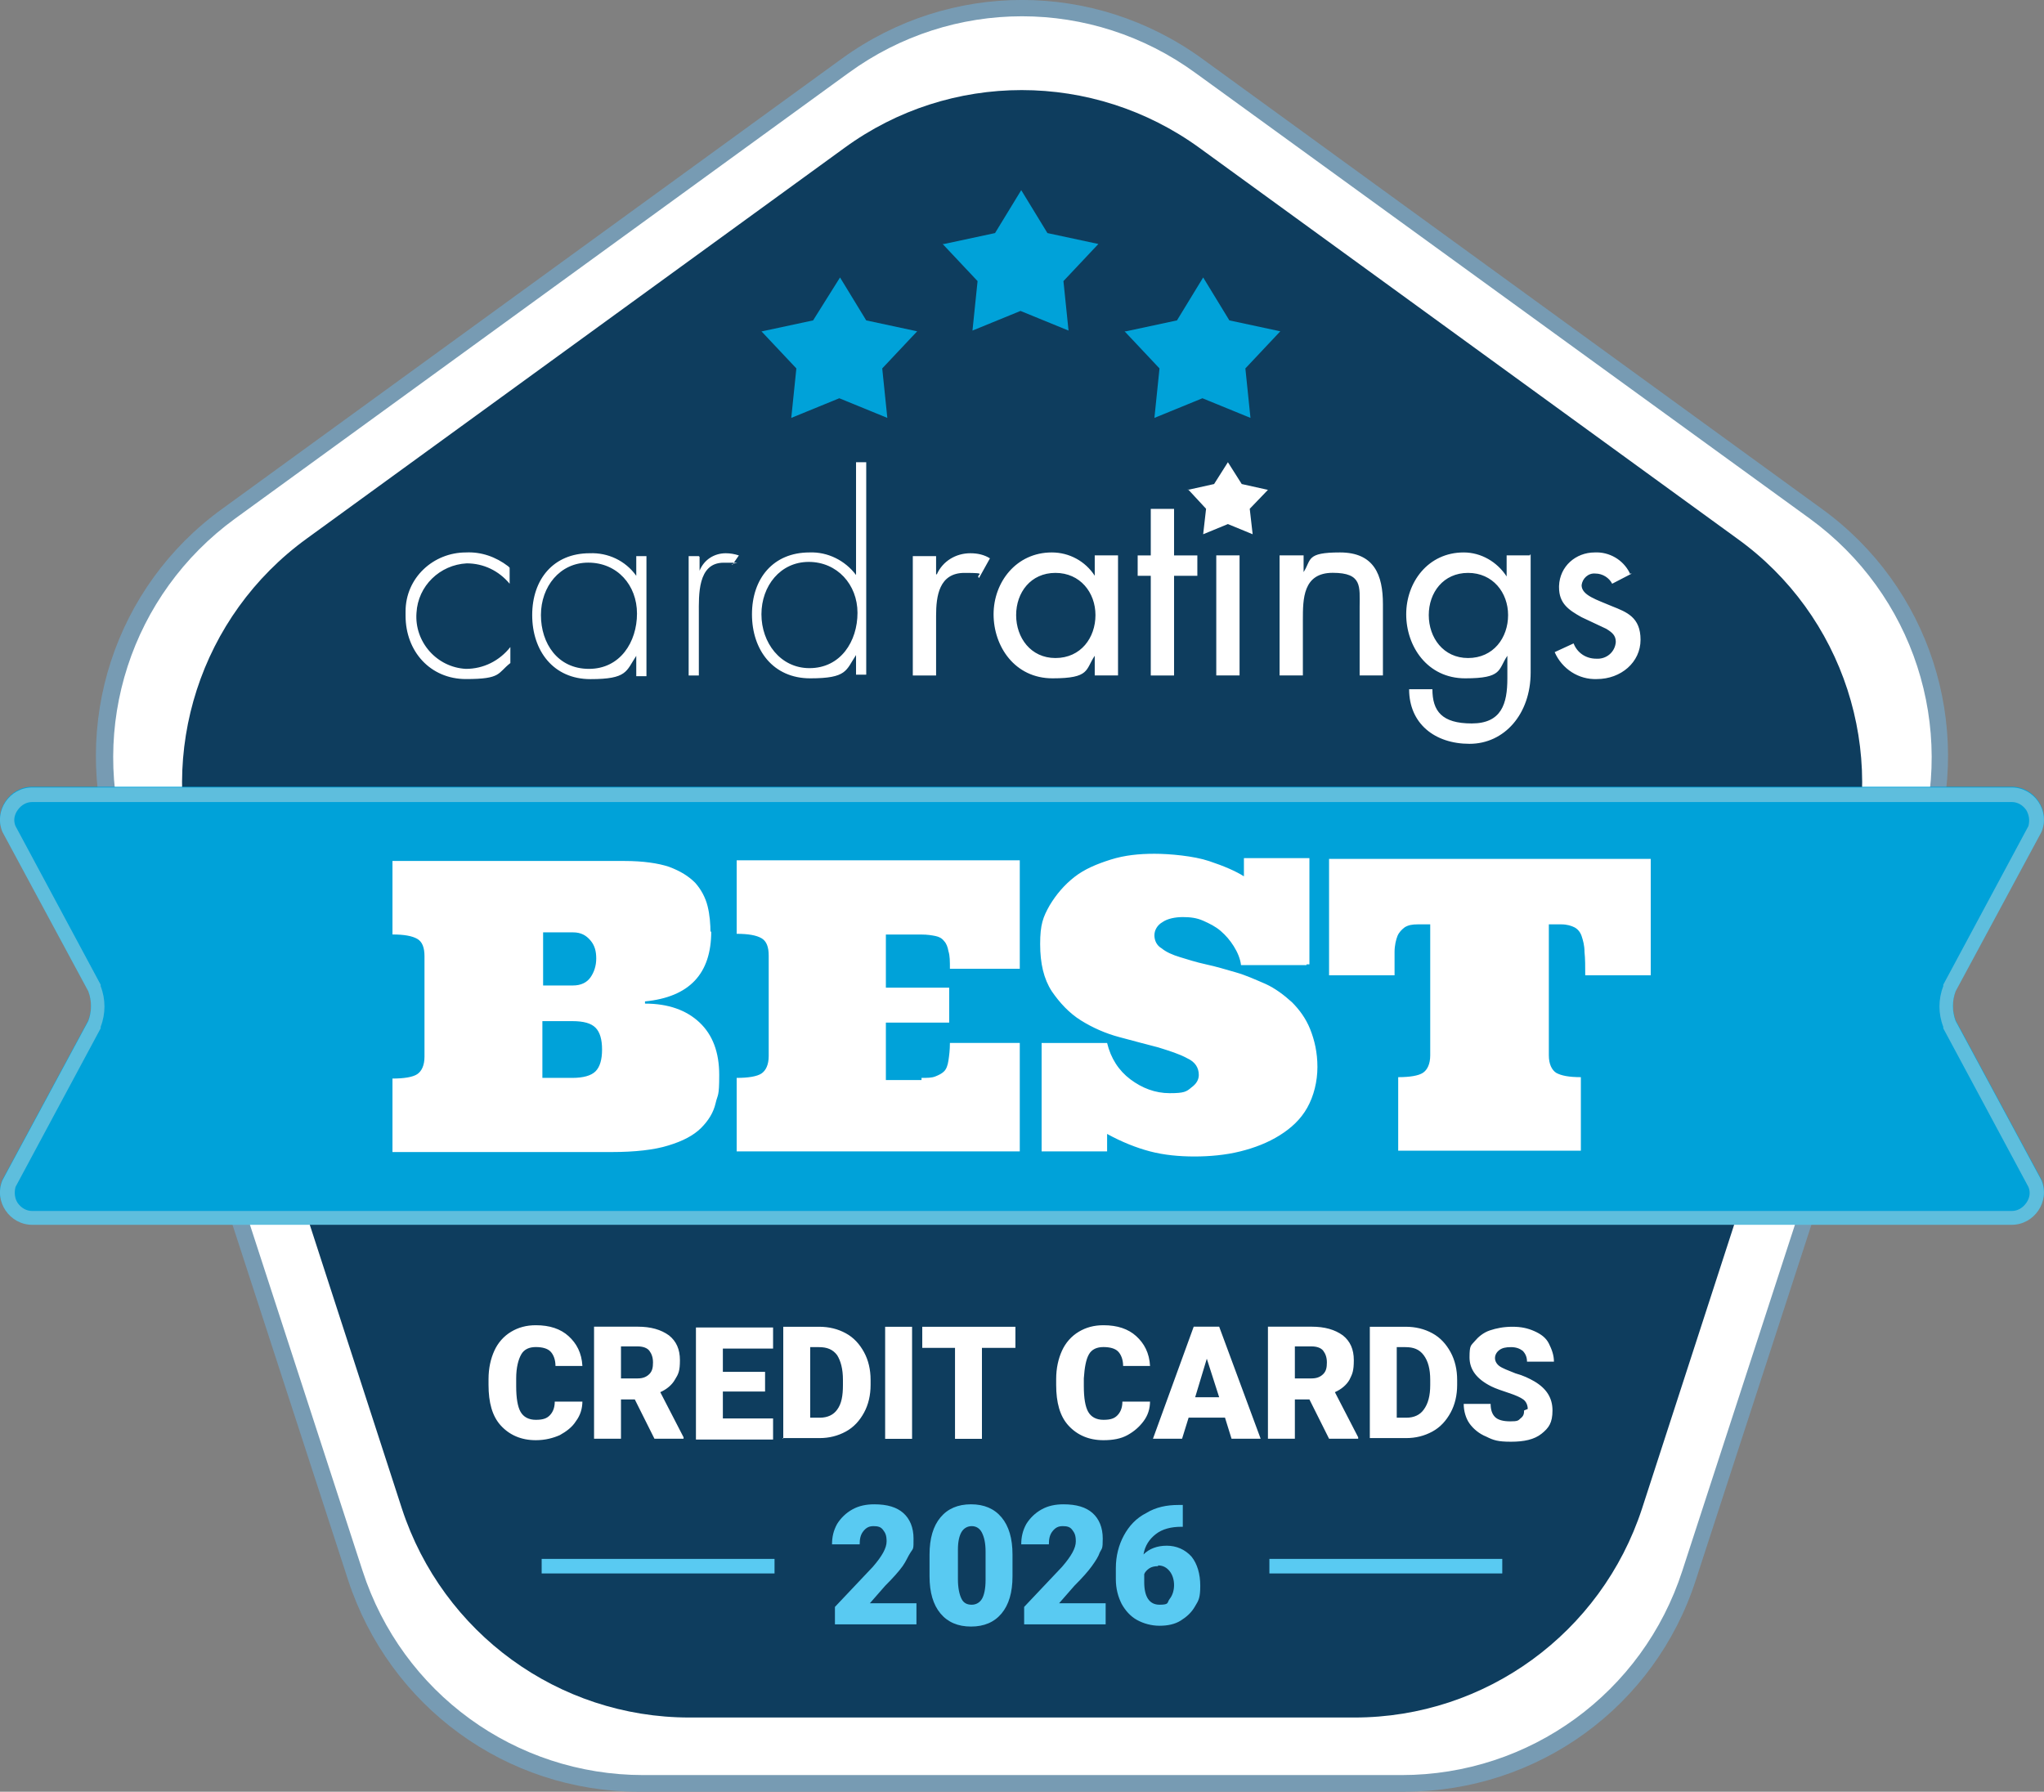 <?xml version="1.0" encoding="UTF-8"?><svg id="Layer_2" xmlns="http://www.w3.org/2000/svg" viewBox="0 0 280.87 246.23"><rect x="0" y="0" width="280.87" height="246.23" fill="#808080" stroke="none"/><g id="Layer_2-2"><path d="M116.03,8.43L30.83,70.33c-14.6,10.6-20.6,29.3-15.1,46.4l32.6,100.2c5.6,17.1,21.5,28.7,39.5,28.7h105.3c18,0,33.9-11.6,39.5-28.7l32.6-100.2c5.6-17.1-.5-35.9-15.1-46.4L164.83,8.43c-14.5-10.6-34.3-10.6-48.8,0Z" fill="#fff"/><path d="M193.13,246.23h-105.3c-18.3,0-34.3-11.7-40-29.1L15.23,116.93c-5.6-17.4.5-36.3,15.3-47L115.73,8.02c14.8-10.7,34.6-10.7,49.4,0l85.2,61.9c14.8,10.7,20.9,29.6,15.3,47l-32.6,100.2c-5.6,17.4-21.7,29.1-40,29.1h.1ZM116.59,10.03l-84.3,61.25c-14.25,10.39-20.18,28.59-14.74,45.42l32.26,99.14c5.44,16.82,20.98,28.1,38.59,28.1h104.19c17.61,0,33.15-11.28,38.59-28.1l32.26-99.14c5.44-16.82-.49-35.03-14.74-45.42L164.28,10.03c-14.25-10.39-33.44-10.39-47.69,0h0Z" fill="#779bb3"/><path d="M116.03,20.33l-73.9,53.7c-14.6,10.6-20.6,29.3-15.1,46.4l28.2,86.9c5.6,17.1,21.5,28.7,39.5,28.7h91.4c18,0,33.9-11.6,39.5-28.7l28.2-86.9c5.6-17.1-.5-35.9-15.1-46.4l-73.9-53.7c-14.6-10.6-34.3-10.6-48.8,0h0Z" fill="#0e3d5e"/><path d="M276.43,168.23H4.43c-3.1,0-5.3-3.2-4.1-6.1l11.8-21.9c.5-1.3.5-2.8,0-4.1L.33,114.22c-1.2-2.9,1-6.1,4.1-6.1h272c3.1,0,5.3,3.2,4.1,6.1l-11.8,21.9c-.5,1.3-.5,2.8,0,4.1l11.8,21.9c1.2,2.9-1,6.1-4.1,6.1h0Z" fill="#00a2d9"/><path d="M276.43,110.22c.8,0,1.5.4,2,1.1.4.7.5,1.4.3,2.2l-11.7,21.8h0v.2c-.7,1.8-.7,3.8,0,5.6h0v.2l11.7,21.8c.3.7.2,1.5-.3,2.2s-1.2,1.1-2,1.1H4.43c-.8,0-1.5-.4-2-1.1-.4-.6-.5-1.4-.3-2.2l11.7-21.8h0v-.2c.7-1.8.7-3.8,0-5.6h0v-.2l-11.7-21.8c-.3-.7-.2-1.5.3-2.2.5-.7,1.2-1.1,2-1.1h272M276.43,108.22H4.43c-3.1,0-5.3,3.2-4.1,6.1l11.8,21.9c.5,1.3.5,2.8,0,4.1L.33,162.22c-1.2,2.9,1,6.1,4.1,6.1h272c3.1,0,5.3-3.2,4.1-6.1l-11.8-21.9c-.5-1.3-.5-2.8,0-4.1l11.8-21.9c1.2-2.9-1-6.1-4.1-6.1h0Z" fill="#5ebedd"/><path d="M129.73,33.53l7-1.5,3.6-5.9,3.6,5.9,7,1.5-4.8,5.1.7,6.8-6.6-2.7-6.6,2.7.7-6.8-4.8-5.1h.2ZM154.73,45.53l7-1.5,3.6-5.9,3.6,5.9,7,1.5-4.8,5.1.7,6.8-6.6-2.7-6.6,2.7.7-6.8-4.8-5.1h.2ZM104.73,45.53l7-1.5,3.7-5.9,3.6,5.9,7,1.5-4.8,5.1.7,6.8-6.6-2.7-6.6,2.7.7-6.8-4.8-5.1h.1Z" fill="#00a2d9"/><path d="M80.03,192.52c0,1.1-.3,2-.9,2.8-.5.8-1.3,1.4-2.2,1.9-.9.4-2,.7-3.3.7-2,0-3.6-.7-4.8-2-1.2-1.3-1.7-3.2-1.7-5.6v-.8c0-1.5.3-2.8.8-3.9s1.3-2,2.3-2.6,2.1-.9,3.4-.9c1.9,0,3.4.5,4.5,1.5s1.8,2.3,1.9,4.1h-3.7c0-.9-.3-1.6-.7-2s-1.1-.6-2-.6-1.6.3-2,1-.7,1.8-.7,3.3v1.1c0,1.6.2,2.8.6,3.5s1.1,1.1,2.1,1.1,1.5-.2,1.9-.6c.4-.4.7-1,.7-1.9h3.8v-.1ZM87.33,192.32h-2v5.4h-3.7v-15.4h6c1.8,0,3.2.4,4.3,1.2,1,.8,1.5,1.9,1.5,3.4s-.2,1.9-.7,2.7c-.4.7-1.1,1.3-2,1.7l3.2,6.2v.2h-4l-2.7-5.4h.1ZM85.33,189.43h2.3c.7,0,1.2-.2,1.6-.6s.5-.9.5-1.6-.2-1.2-.5-1.6-.9-.6-1.6-.6h-2.3v4.2h0v.2h0ZM105.13,191.23h-5.8v3.7h6.9v2.9h-10.6v-15.4h10.6v2.9h-6.9v3.2h5.8v2.7h0ZM107.63,197.73v-15.4h4.9c1.4,0,2.6.3,3.7.9,1.1.6,1.9,1.5,2.5,2.6s.9,2.4.9,3.8v.7c0,1.4-.3,2.7-.9,3.8s-1.4,2-2.5,2.6-2.3.9-3.6.9h-5.1l.1.1ZM111.33,185.23v9.6h1.3c1.1,0,1.9-.4,2.4-1.1.6-.8.8-1.9.8-3.4v-.7c0-1.5-.3-2.6-.8-3.4-.6-.8-1.4-1.1-2.5-1.1h-1.2v.1ZM125.33,197.73h-3.7v-15.4h3.7v15.4ZM139.53,185.23h-4.6v12.5h-3.7v-12.5h-4.5v-2.9h12.8v2.9ZM158.03,192.52c0,1.1-.3,2-.9,2.8s-1.3,1.4-2.2,1.9-2,.7-3.3.7c-2,0-3.6-.7-4.8-2s-1.7-3.2-1.7-5.6v-.8c0-1.5.3-2.8.8-3.9s1.3-2,2.3-2.6,2.1-.9,3.4-.9c1.9,0,3.4.5,4.5,1.5s1.8,2.3,1.9,4.1h-3.7c0-.9-.3-1.6-.7-2s-1.1-.6-2-.6-1.6.3-2,1-.6,1.8-.7,3.3v1.1c0,1.6.2,2.8.6,3.5.4.7,1.1,1.1,2.1,1.1s1.5-.2,1.9-.6c.4-.4.7-1,.7-1.9h3.8v-.1ZM168.43,194.82h-5.1l-.9,2.9h-4l5.6-15.4h3.5l5.7,15.4h-4l-.9-2.9h.1ZM164.23,192.02h3.3l-1.7-5.3-1.6,5.3h0ZM179.93,192.32h-2v5.4h-3.7v-15.4h6c1.8,0,3.2.4,4.3,1.2,1,.8,1.5,1.9,1.5,3.4s-.2,1.9-.6,2.7c-.4.7-1.1,1.3-2,1.7l3.2,6.2v.2h-4l-2.7-5.4h0ZM177.93,189.43h2.3c.7,0,1.2-.2,1.6-.6s.5-.9.5-1.6-.2-1.2-.5-1.6-.9-.6-1.6-.6h-2.3v4.2h0v.2h0ZM188.23,197.73v-15.4h4.9c1.4,0,2.6.3,3.7.9s1.9,1.5,2.5,2.6.9,2.4.9,3.8v.7c0,1.4-.3,2.7-.9,3.8s-1.4,2-2.5,2.6-2.3.9-3.6.9h-5.1.1v.1ZM191.93,185.23v9.6h1.3c1.1,0,1.9-.4,2.4-1.1.6-.8.9-1.9.9-3.4v-.7c0-1.5-.3-2.6-.9-3.4-.6-.8-1.4-1.1-2.5-1.1h-1.2v.1ZM209.93,193.63c0-.5-.2-1-.6-1.3-.4-.3-1.1-.6-2-.9s-1.8-.6-2.4-.9c-2-1-3-2.3-3-4s.2-1.6.7-2.2,1.2-1.2,2.1-1.5,1.9-.5,3.1-.5,2.1.2,3,.6,1.6.9,2,1.7.7,1.6.7,2.5h-3.7c0-.6-.2-1.1-.6-1.5-.4-.3-.9-.5-1.6-.5s-1.2.1-1.6.4c-.4.3-.6.7-.6,1.1s.2.8.6,1.1,1.2.6,2.2,1c1.1.3,1.9.7,2.6,1.1,1.7,1,2.5,2.3,2.5,4s-.5,2.4-1.5,3.2-2.4,1.1-4.2,1.1-2.4-.2-3.4-.7c-1-.4-1.8-1.1-2.3-1.8s-.8-1.7-.8-2.7h3.7c0,.8.2,1.4.6,1.8s1.1.6,2.1.6,1.1-.1,1.4-.4c.4-.3.5-.6.5-1.1h0l.5-.2h0Z" fill="#fff"/><path d="M97.73,128.02c0,5.8-3,9-9.1,9.6v.3c3.2,0,5.7.9,7.5,2.6s2.7,4.1,2.7,7.2-.2,2.6-.5,3.9c-.3,1.3-1,2.4-2,3.4s-2.5,1.8-4.5,2.4c-1.9.6-4.6.9-7.8.9h-30.1v-10.1c1.6,0,2.8-.2,3.4-.6s1-1.2,1-2.4v-13.8c0-1.2-.3-2-1-2.4s-1.8-.6-3.4-.6v-10.1h31.9c2.5,0,4.6.3,6.1.8,1.6.6,2.7,1.3,3.6,2.2.8.9,1.4,2,1.7,3.2.3,1.2.4,2.5.4,3.7h0v-.2h.1ZM74.63,135.43h4.1c1.1,0,1.9-.4,2.4-1.1.5-.7.8-1.6.8-2.6s-.2-1.8-.8-2.5-1.3-1.1-2.4-1.1h-4.1v7.3h0ZM78.63,148.13c1.5,0,2.6-.3,3.2-.9s.9-1.6.9-3-.3-2.4-.9-3-1.6-.9-3.2-.9h-4.1v7.8h4.1ZM126.63,148.13c.8,0,1.4,0,1.9-.2s.9-.4,1.2-.7.5-.8.6-1.5.2-1.4.2-2.4h9.6v14.9h-38.9v-10.1c1.6,0,2.8-.2,3.4-.6s1-1.2,1-2.4v-13.8c0-1.2-.3-2-1-2.4s-1.8-.6-3.4-.6v-10.1h38.9v14.9h-9.6c0-1,0-1.8-.2-2.4-.1-.6-.3-1.1-.6-1.4-.3-.4-.7-.6-1.2-.7s-1.1-.2-1.9-.2h-4.9v7.3h8.7v4.8h-8.7v7.9h4.9v-.3h0ZM179.53,132.63h-9c-.1-.9-.5-1.8-1-2.6s-1.1-1.5-1.8-2.1-1.5-1-2.4-1.4-1.8-.5-2.8-.5-2.1.2-2.8.7c-.7.4-1.1,1.1-1.1,1.8s.3,1.4,1,1.8c.6.5,1.5.9,2.5,1.2s2.2.7,3.6,1,2.7.7,4.1,1.1,2.7,1,4.1,1.6c1.3.6,2.5,1.5,3.6,2.5,1,1,1.9,2.2,2.5,3.7s1,3.2,1,5.2-.5,4-1.4,5.6-2.2,2.8-3.8,3.8-3.4,1.7-5.4,2.2-4.2.7-6.3.7-4.2-.2-6.1-.7-3.9-1.3-5.9-2.4v2.4h-9v-14.9h9c.5,2.1,1.6,3.8,3.2,5s3.4,1.9,5.4,1.9,2.3-.2,3-.8c.7-.5,1-1.1,1-1.7,0-1-.5-1.8-1.6-2.3-1.1-.6-2.4-1-4-1.5-1.6-.4-3.4-.9-5.3-1.4s-3.7-1.3-5.3-2.3-2.9-2.4-4-4c-1.1-1.7-1.6-3.8-1.6-6.5s.4-3.7,1.3-5.3c.9-1.5,2-2.8,3.4-3.9s3.1-1.8,5-2.4,3.9-.8,6-.8,5.4.3,7.5,1,3.7,1.4,4.8,2.1v-2.5h9v14.6h-.4v.1ZM226.83,118.03v16h-9c0-1.2,0-2.3-.1-3.2,0-.9-.2-1.6-.4-2.2-.2-.6-.6-1-1-1.2s-1-.4-1.8-.4h-1.7v18c0,1.2.4,2,1,2.4.7.4,1.8.6,3.4.6v10.1h-25.1v-10.1c1.6,0,2.8-.2,3.4-.6s1-1.2,1-2.4v-18h-1.7c-.8,0-1.3.1-1.8.4-.4.3-.8.7-1,1.2s-.4,1.3-.4,2.2v3.2h-9v-16h44.2Z" fill="#fff"/><path d="M69.83,77.82c-1.7-1.3-3.7-2-5.8-1.9-4.5,0-8.3,3.5-8.3,8.1v.6c0,4.9,3.4,8.7,8.3,8.7s4.3-.8,6.1-2.2v-2.2c-1.5,1.9-3.7,3-6.1,3-4-.2-7.1-3.7-6.8-7.7.2-3.7,3.2-6.6,6.9-6.8,2.3,0,4.4,1,5.9,2.8v-2.2h0s-.2-.2-.2-.2ZM88.83,76.43h-1.4v2.7h0c-1.5-2.1-3.9-3.2-6.4-3.1-5,0-7.9,3.6-7.9,8.5s2.9,8.8,8,8.8,4.9-1.1,6.3-3.2h0v2.8h1.4v-16.3h0v-.2h0ZM80.83,77.32c4,0,6.7,3.1,6.7,7s-2.3,7.6-6.6,7.6-6.6-3.5-6.6-7.4,2.6-7.2,6.5-7.2h0ZM96.03,76.43h-1.4v16.4h1.4v-8.5c0-2.5-.2-7,3.4-7s.8,0,1.2.3l.9-1.3c-.6-.2-1.2-.3-1.8-.3-1.6,0-3,.9-3.6,2.4h0v-1.9h0l-.1-.1ZM117.63,92.72h1.4v-29.2h-1.4v15.5h0c-1.5-2-3.9-3.2-6.4-3.1-5,0-7.9,3.6-7.9,8.5s2.9,8.8,8,8.8,4.9-1.1,6.3-3.2h0v2.7ZM111.23,91.82c-4,0-6.6-3.5-6.6-7.4s2.6-7.2,6.5-7.2,6.7,3.1,6.7,7-2.3,7.6-6.6,7.6h0ZM128.63,76.43h-3.2v16.4h3.2v-8.2c0-2.7.4-5.9,3.9-5.9s1.4.2,2,.7l1.5-2.7c-.8-.5-1.7-.7-2.7-.7-2,0-3.8,1.1-4.6,2.9h-.1v-2.4h0v-.1ZM153.63,76.32h-3.2v2.8h0c-1.3-2-3.5-3.2-5.9-3.2-4.9,0-8,4.1-8,8.5s2.9,8.8,8.1,8.8,4.5-1.2,5.8-3.1h0v2.7h3.2v-16.6h0v.1ZM145.03,90.43c-3.4,0-5.4-2.8-5.4-5.9s2-5.8,5.4-5.8,5.5,2.7,5.5,5.8-2,5.9-5.5,5.9h0ZM161.33,79.13h3.2v-2.8h-3.2v-6.4h-3.2v6.4h-1.8v2.8h1.8v13.7h3.2v-13.7ZM167.13,76.32h3.2v16.5h-3.2v-16.5ZM179.03,76.32h-3.2v16.5h3.2v-7.6c0-2.9,0-6.5,4.1-6.5s3.7,1.9,3.7,4.7v9.4h3.2v-9.8c0-4-1.2-7.1-5.9-7.1s-3.9,1-5,2.7h0v-2.3s-.1,0-.1,0ZM210.23,76.32h-3.2v2.9h0c-1.3-2-3.5-3.3-5.9-3.3-4.9,0-7.9,4.1-7.9,8.5s2.9,8.8,8.1,8.8,4.5-1.2,5.8-3.1h0v3.1c0,3.5-.8,6.2-4.9,6.2s-5.4-1.7-5.4-4.7h-3.2c0,4.7,3.5,7.5,8.3,7.5s8.4-4.1,8.4-9.8v-16.2h-.1v.1ZM201.73,90.43c-3.4,0-5.4-2.8-5.4-5.9s2-5.8,5.4-5.8,5.5,2.7,5.5,5.8-2,5.9-5.5,5.9h0ZM223.93,78.72c-.9-1.8-2.8-2.9-4.8-2.8-2.6,0-4.8,1.9-4.9,4.6v.2c0,2.2,1.3,3.1,3.1,4.1l3.4,1.6c.8.5,1.3.9,1.3,1.8-.1,1.4-1.3,2.4-2.7,2.3h0c-1.4,0-2.6-.8-3.1-2.1l-2.6,1.2c1,2.3,3.3,3.8,5.8,3.7,3.3,0,6-2.3,6-5.4s-1.9-3.8-3.9-4.6c-2.1-.9-4.2-1.5-4.2-2.9.1-.9.9-1.7,1.9-1.6,1,0,1.9.6,2.3,1.4l2.7-1.4h-.3v-.1ZM163.23,67.32l3.6-.8,1.9-3,1.9,3,3.6.8-2.5,2.6.4,3.5-3.4-1.4-3.4,1.4.4-3.5-2.5-2.7h0v.1Z" fill="#fff" fill-rule="evenodd"/><path d="M74.43,214.23h32v2h-32v-2ZM174.43,214.23h32v2h-32v-2ZM126.03,223.23h-11.3v-2.4l5.2-5.5c1.3-1.5,1.9-2.6,1.9-3.5s-.2-1.2-.5-1.6c-.3-.4-.7-.5-1.3-.5s-1,.2-1.4.7-.5,1.1-.5,1.8h-3.8c0-1,.2-1.9.7-2.8.5-.8,1.2-1.5,2.1-2s1.9-.7,3-.7c1.8,0,3.1.4,4,1.2s1.4,2,1.4,3.5,0,1.3-.4,1.9-.6,1.2-1.1,1.9-1.3,1.6-2.4,2.7l-2.1,2.4h6.4v2.9h.1ZM139.13,216.63c0,2.2-.5,3.9-1.5,5.1-1,1.2-2.4,1.8-4.2,1.8s-3.2-.6-4.2-1.8-1.5-2.9-1.5-5.1v-3c0-2.2.5-3.9,1.5-5.1,1-1.2,2.4-1.8,4.2-1.8s3.2.6,4.2,1.8,1.5,2.9,1.5,5.1v3ZM135.43,213.23c0-1.2-.2-2-.5-2.6s-.8-.9-1.4-.9-1.1.3-1.4.8c-.3.5-.5,1.3-.5,2.4v4.1c0,1.2.2,2.1.5,2.7.3.6.8.8,1.4.8s1.1-.3,1.4-.8c.3-.5.5-1.4.5-2.6v-4h0v.1ZM152.03,223.23h-11.3v-2.4l5.2-5.5c1.3-1.5,1.9-2.6,1.9-3.5s-.2-1.2-.5-1.6c-.3-.4-.7-.5-1.3-.5s-1,.2-1.4.7-.5,1.1-.5,1.8h-3.8c0-1,.2-1.9.7-2.8.5-.8,1.2-1.5,2.1-2,.9-.5,1.9-.7,3-.7,1.8,0,3.1.4,4,1.2s1.4,2,1.4,3.5-.1,1.3-.4,1.9c-.2.6-.6,1.2-1.1,1.9s-1.3,1.6-2.4,2.7l-2.1,2.4h6.4v2.9h.1ZM162.53,206.82v3h-.2c-1.4,0-2.6.3-3.5,1s-1.5,1.6-1.7,2.8c.8-.8,1.9-1.2,3.2-1.2s2.5.5,3.4,1.5c.8,1,1.2,2.4,1.2,4s-.2,2-.7,2.8c-.5.9-1.2,1.5-2,2s-1.8.7-2.9.7-2.2-.3-3.1-.8-1.6-1.3-2.1-2.2c-.5-1-.8-2.1-.8-3.4v-1.5c0-1.7.4-3.2,1.1-4.5.7-1.3,1.7-2.4,3.1-3.1,1.3-.8,2.8-1.1,4.4-1.1h.6ZM159.13,215.23c-.5,0-.9.1-1.2.3s-.6.5-.7.8v1.1c0,2,.7,3.1,2.1,3.1s1-.3,1.4-.8.6-1.2.6-1.9-.2-1.4-.6-1.9-.9-.8-1.6-.8h0v.1Z" fill="#59caf2"/></g></svg>